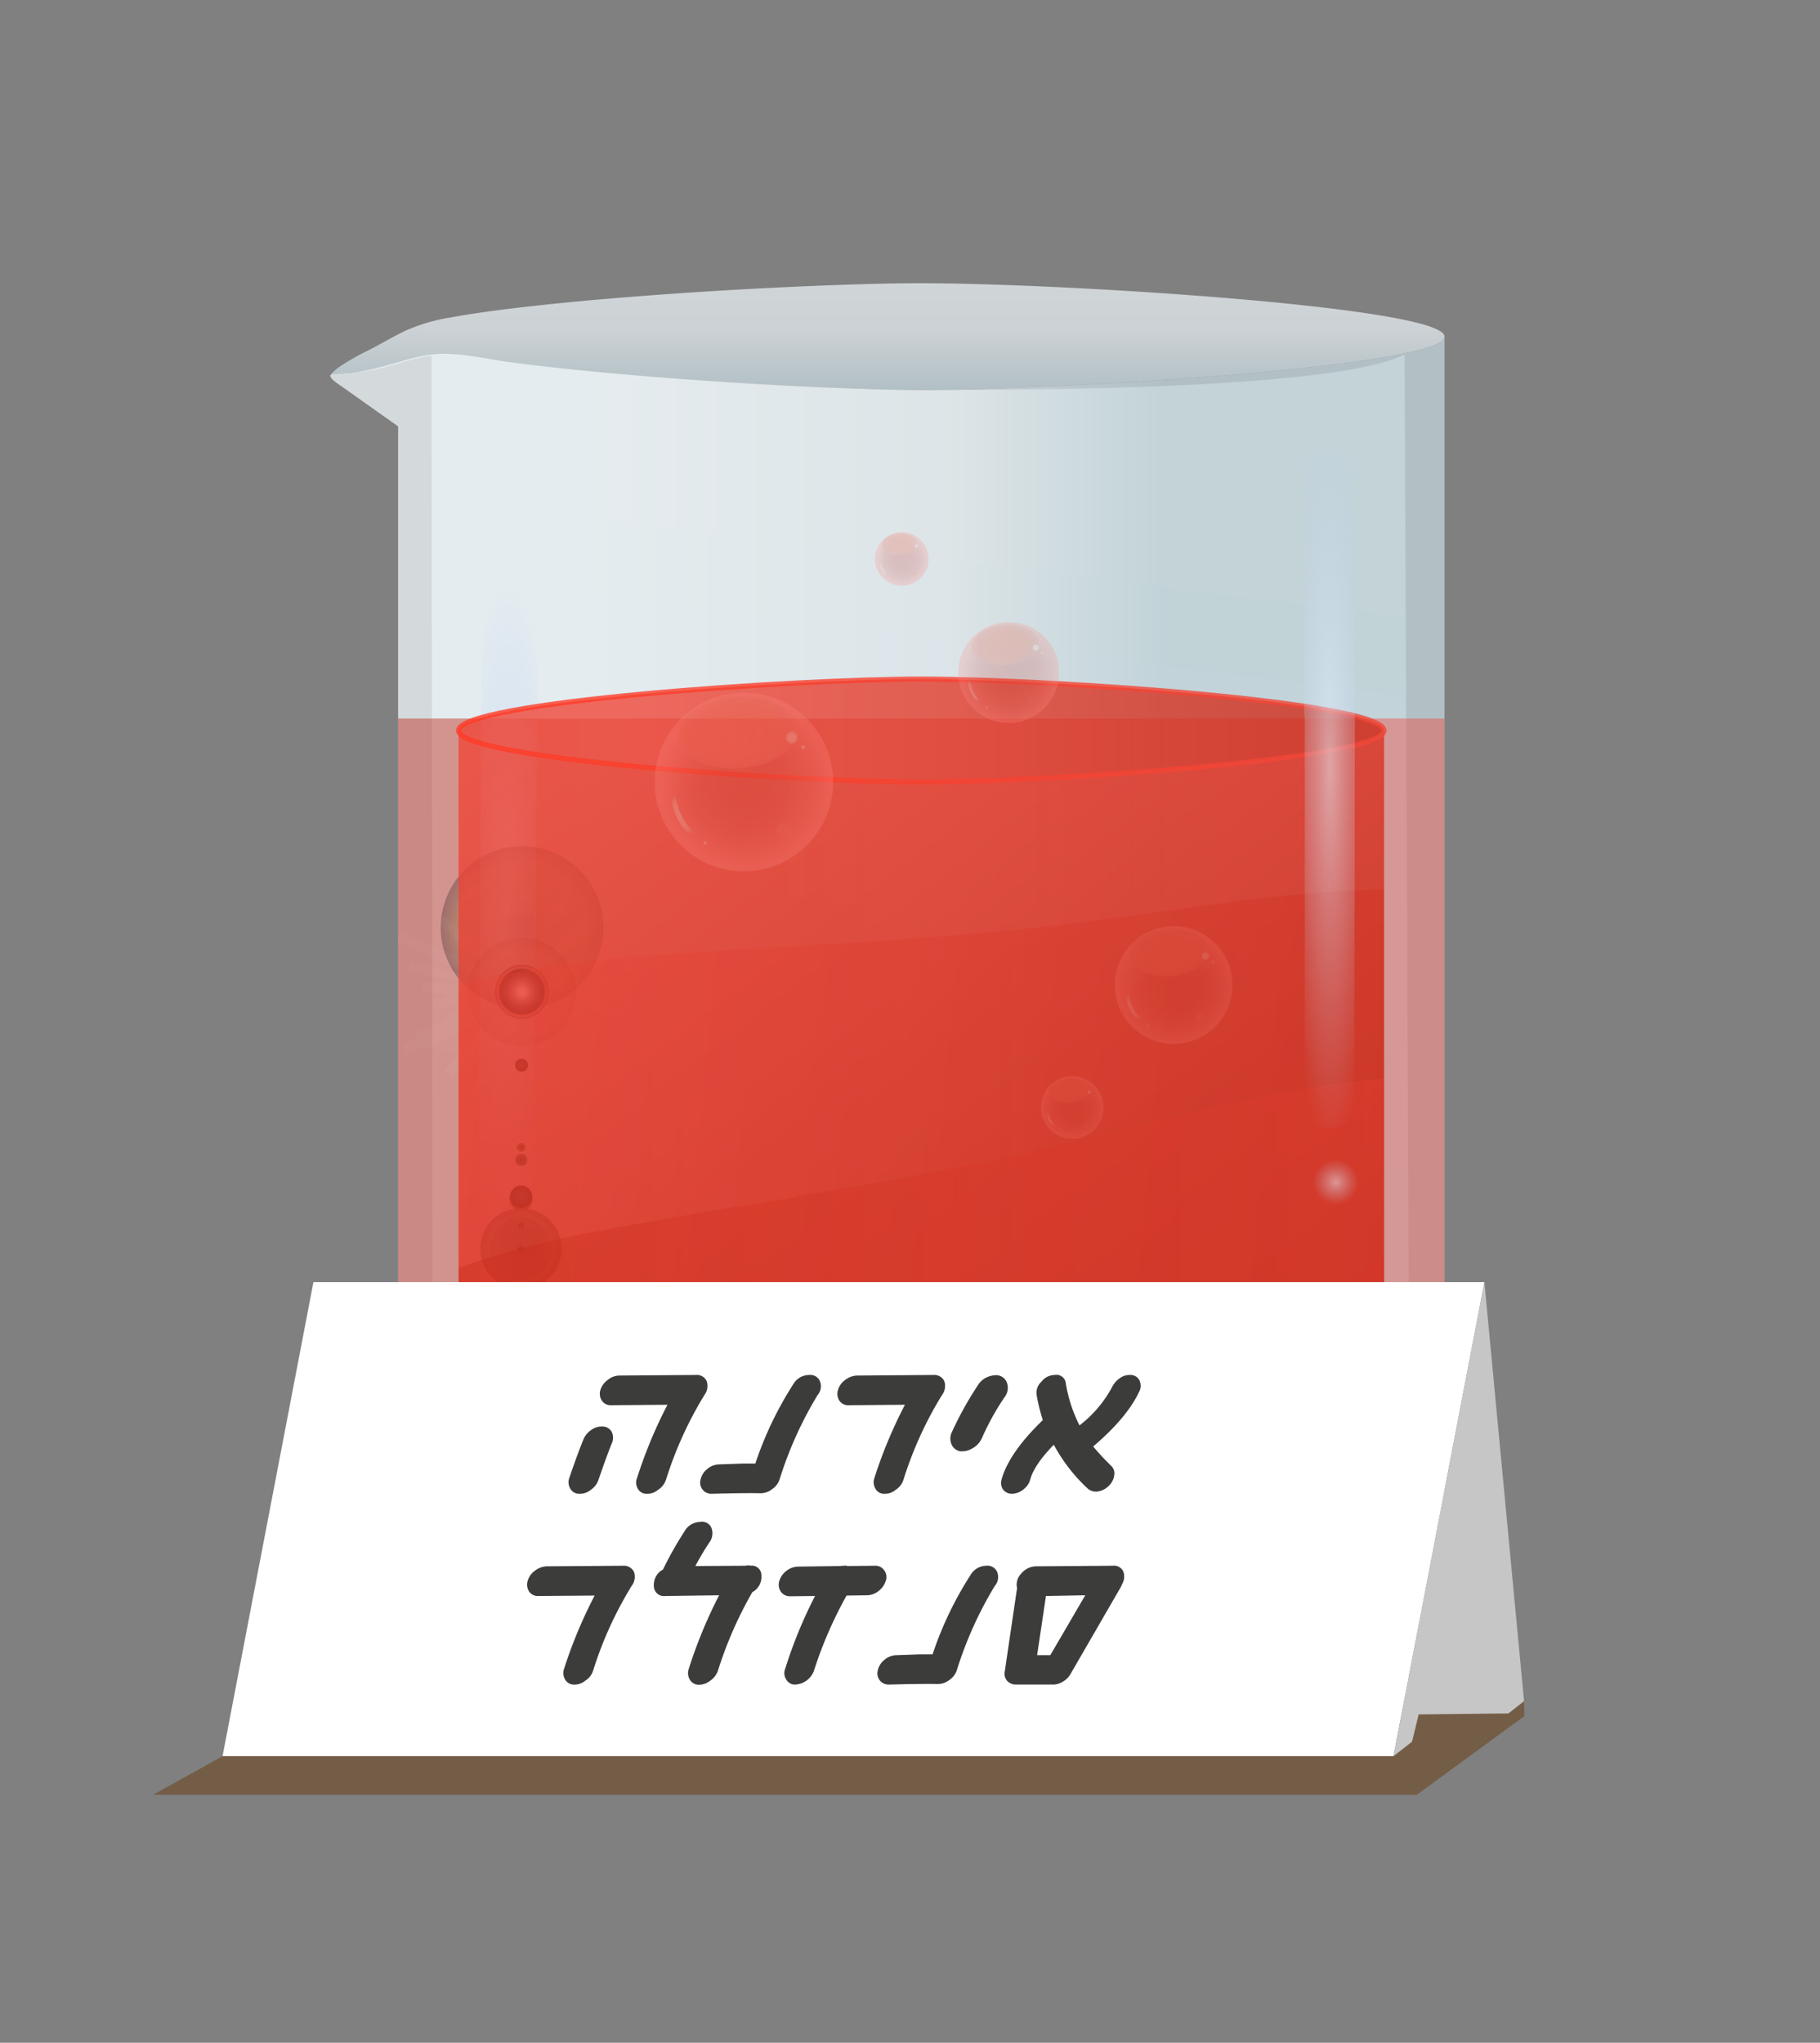 <svg xmlns="http://www.w3.org/2000/svg" xmlns:xlink="http://www.w3.org/1999/xlink" viewBox="0 0 303.954 341.115"><rect x="0" y="0" width="303.954" height="341.115" fill="#808080" stroke="none"/><defs><style>.a,.d{opacity:0.72;}.a{fill:url(#a);}.ad,.b,.j{opacity:0.8;}.b{fill:url(#b);}.c{isolation:isolate;}.d{fill:url(#c);}.e{fill:#683c11;fill-opacity:0.51;}.f,.h{mix-blend-mode:multiply;}.f{fill:url(#d);}.g{clip-path:url(#f);}.h{fill:url(#g);}.i{opacity:0.42;fill:url(#h);}.ba,.j{mix-blend-mode:hard-light;}.k{fill:url(#i);}.l{opacity:0.25;fill:url(#j);}.l,.m,.n,.o,.q,.r,.s,.t,.u,.v,.w,.x,.y,.z{mix-blend-mode:screen;}.m{fill:url(#k);}.n{fill:url(#l);}.o{opacity:0.2;fill:url(#m);}.ak,.ar,.ay,.bg,.bn,.p,.t{fill:none;}.q{opacity:0.15;fill:url(#n);}.bu,.r,.u{opacity:0.5;}.r{fill:url(#o);}.s{fill:url(#p);}.t{stroke:#fff;stroke-width:1.693px;opacity:0.03;}.ad,.t{stroke-miterlimit:10;}.u{fill:url(#q);}.v{fill:url(#r);}.w{fill:url(#s);}.x{fill:url(#t);}.y{fill:url(#u);}.z{fill:url(#v);}.aa{clip-path:url(#x);}.ab,.ac,.ae{opacity:0.3;}.ab{fill:url(#y);}.ac{fill:url(#z);}.ad,.ak{stroke-width:0.846px;}.ad{fill:url(#aa);stroke:url(#ab);}.af{fill:url(#ac);}.ag,.aj,.ak,.an,.aq,.ar,.au,.ax,.ay,.bc,.bf,.bg,.bj,.bm,.bn{mix-blend-mode:soft-light;}.ag{fill:url(#ad);}.ah{fill:url(#ae);}.ai{fill:url(#af);}.aj{fill:url(#ag);}.ak,.ar,.ay,.bg,.bn{stroke-linecap:round;stroke-linejoin:round;}.ak{stroke:url(#ah);}.al{fill:url(#ai);}.am{fill:url(#aj);}.an{fill:url(#ak);}.ao{fill:url(#al);}.ap{fill:url(#am);}.aq{fill:url(#an);}.ar{stroke-width:0.478px;stroke:url(#ao);}.as{fill:url(#ap);}.at{fill:url(#aq);}.au{fill:url(#ar);}.av{fill:url(#as);}.aw{fill:url(#at);}.ax{fill:url(#au);}.ay{stroke-width:0.254px;stroke:url(#av);}.az{fill:url(#aw);}.ba{opacity:0.2;}.bb{fill:url(#ax);}.bc{fill:url(#ay);}.bd{fill:url(#az);}.be{fill:url(#ba);}.bf{fill:url(#bb);}.bg{stroke-width:0.558px;stroke:url(#bc);}.bh{fill:url(#bd);}.bi{fill:url(#be);}.bj{fill:url(#bf);}.bk{fill:url(#bg);}.bl{fill:url(#bh);}.bm{fill:url(#bi);}.bn{stroke-width:0.297px;stroke:url(#bj);}.bo{fill:url(#bk);}.bp{fill:#fff;}.bq{fill:#c6c6c6;}.br{fill:#3c3c3b;}.bs{opacity:0.54;}.bt{fill:url(#bl);}.bu{fill:url(#bm);}</style><linearGradient id="a" x1="99.798" y1="165.563" x2="194.178" y2="165.563" gradientUnits="userSpaceOnUse"><stop offset="0" stop-color="#f5fbff"/><stop offset="0.626" stop-color="#e9f1f5"/><stop offset="1" stop-color="#c5d9e0"/></linearGradient><linearGradient id="b" x1="213.862" y1="270.682" x2="95.762" y2="114.157" gradientUnits="userSpaceOnUse"><stop offset="0" stop-color="#bb1b07"/><stop offset="1" stop-color="#f04739"/></linearGradient><linearGradient id="c" x1="148.24" y1="38.378" x2="148.24" y2="64.948" xlink:href="#a"/><linearGradient id="d" x1="166.092" y1="61.72" x2="143.795" y2="243.332" gradientUnits="userSpaceOnUse"><stop offset="0" stop-color="#bfc4c7"/><stop offset="1" stop-color="#b1c3c9"/></linearGradient><clipPath id="f"><path class="a" d="M241.247,260.329V56.214c0,4.925-63.581,8.918-87.379,8.918q-1.797,0-3.594-.029c-4.799-.073-9.596-.249-14.39-.469q-8.514-.39-17.019-.975-8.766-.597-17.516-1.397c-5.303-.491-10.602-1.045-15.883-1.734-3.878-.506-7.72-1.49-11.654-1.441-3.955.049-7.632,1.672-11.446,2.505q-.476.104-.954.2a19.755,19.755,0,0,1-3.847.589q-.68.074-1.362.119c-.223.015-.863-.061-1.016.14-.137.18.24.619.366.757a5.198,5.198,0,0,0,.76.607c.326.247.669.467,1.003.703l3.445,2.439,5.564,3.939.165.117V260.329a11.535,11.535,0,0,0,11.124,14.583H230.123A11.535,11.535,0,0,0,241.247,260.329Z"/></clipPath><linearGradient id="g" x1="115.212" y1="163.941" x2="166.389" y2="296.112" gradientUnits="userSpaceOnUse"><stop offset="0" stop-color="#f5f5f5"/><stop offset="1" stop-color="#c3d1d6"/></linearGradient><linearGradient id="h" x1="93.771" y1="207.658" x2="207.869" y2="207.658" xlink:href="#b"/><radialGradient id="i" cx="-1451.569" cy="-1323.93" r="54.279" gradientTransform="matrix(0.006, -1, 0.158, 0.001, 302.57, -1298.338)" gradientUnits="userSpaceOnUse"><stop offset="0" stop-color="#e6f3ff"/><stop offset="1" stop-color="#b9cbf0" stop-opacity="0"/></radialGradient><radialGradient id="j" cx="-1725.391" cy="-1667.205" r="13.582" gradientTransform="translate(1812.583 1822.099)" gradientUnits="userSpaceOnUse"><stop offset="0.1"/><stop offset="0.112" stop-color="#080602"/><stop offset="0.162" stop-color="#231b08"/><stop offset="0.218" stop-color="#392c0d"/><stop offset="0.285" stop-color="#4a3910"/><stop offset="0.366" stop-color="#554213"/><stop offset="0.481" stop-color="#5c4815"/><stop offset="0.8" stop-color="#5e4915"/><stop offset="1"/></radialGradient><radialGradient id="k" cx="-1740.356" cy="-1619.727" r="0.453" gradientTransform="translate(1827.372 1824.401)" gradientUnits="userSpaceOnUse"><stop offset="0" stop-color="#d4e194"/><stop offset="0.06" stop-color="#afba7a"/><stop offset="0.137" stop-color="#868f5e"/><stop offset="0.22" stop-color="#626845"/><stop offset="0.308" stop-color="#44482f"/><stop offset="0.402" stop-color="#2b2e1e"/><stop offset="0.506" stop-color="#181911"/><stop offset="0.622" stop-color="#0a0b07"/><stop offset="0.764" stop-color="#020302"/><stop offset="1"/></radialGradient><radialGradient id="l" cx="-1741.517" cy="-1616.04" r="0.453" gradientTransform="translate(1828.52 1824.58)" xlink:href="#k"/><radialGradient id="m" cx="-1740.872" cy="-1618.087" r="3.395" gradientTransform="translate(1827.883 1824.481)" gradientUnits="userSpaceOnUse"><stop offset="0.05"/><stop offset="0.092" stop-color="#040a03"/><stop offset="0.298" stop-color="#183411"/><stop offset="0.483" stop-color="#25531c"/><stop offset="0.64" stop-color="#2e6622"/><stop offset="0.75" stop-color="#316d24"/><stop offset="0.786" stop-color="#4f6e16"/><stop offset="0.834" stop-color="#716f06"/><stop offset="0.86" stop-color="#7e6f00"/><stop offset="0.888" stop-color="#7a6c00"/><stop offset="0.912" stop-color="#706200"/><stop offset="0.936" stop-color="#5d5200"/><stop offset="0.959" stop-color="#443c00"/><stop offset="0.981" stop-color="#231f00"/><stop offset="1"/></radialGradient><radialGradient id="n" cx="-1728.617" cy="-1656.972" r="9.054" gradientTransform="translate(1815.77 1822.595)" gradientUnits="userSpaceOnUse"><stop offset="0" stop-color="#200"/><stop offset="0.73" stop-color="#984023"/><stop offset="1" stop-color="#200"/></radialGradient><radialGradient id="o" cx="-1728.617" cy="-1656.972" r="4.527" gradientTransform="translate(1815.77 1822.595)" gradientUnits="userSpaceOnUse"><stop offset="0.15" stop-color="#fff"/><stop offset="0.209" stop-color="#e5d3d3"/><stop offset="0.29" stop-color="#c49c9e"/><stop offset="0.361" stop-color="#ad7477"/><stop offset="0.416" stop-color="#9e5c5f"/><stop offset="0.45" stop-color="#995356"/><stop offset="0.572" stop-color="#6b3335"/><stop offset="0.694" stop-color="#431718"/><stop offset="0.791" stop-color="#2b0606"/><stop offset="0.85" stop-color="#200"/><stop offset="0.857" stop-color="#260201"/><stop offset="0.865" stop-color="#330704"/><stop offset="0.872" stop-color="#471009"/><stop offset="0.88" stop-color="#641d0f"/><stop offset="0.888" stop-color="#8a2e18"/><stop offset="0.896" stop-color="#b74223"/><stop offset="0.9" stop-color="#d34e29"/><stop offset="0.903" stop-color="#c84927"/><stop offset="0.914" stop-color="#9c361c"/><stop offset="0.926" stop-color="#772514"/><stop offset="0.939" stop-color="#58180c"/><stop offset="0.952" stop-color="#400d07"/><stop offset="0.966" stop-color="#2f0603"/><stop offset="0.981" stop-color="#250101"/><stop offset="1" stop-color="#200"/></radialGradient><radialGradient id="p" cx="-1728.617" cy="-1656.972" r="3.773" gradientTransform="translate(1815.77 1822.595)" gradientUnits="userSpaceOnUse"><stop offset="0.15" stop-color="#fff"/><stop offset="0.282" stop-color="#c2c2c2"/><stop offset="0.425" stop-color="#888"/><stop offset="0.564" stop-color="#575757"/><stop offset="0.694" stop-color="#313131"/><stop offset="0.813" stop-color="#161616"/><stop offset="0.919" stop-color="#060606"/><stop offset="1"/></radialGradient><radialGradient id="q" cx="-1741.517" cy="-1616.04" r="6.791" gradientTransform="translate(1828.52 1824.58)" gradientUnits="userSpaceOnUse"><stop offset="0.64"/><stop offset="0.718" stop-color="#000200"/><stop offset="0.746" stop-color="#020902"/><stop offset="0.766" stop-color="#051405"/><stop offset="0.782" stop-color="#082509"/><stop offset="0.796" stop-color="#0d3b0e"/><stop offset="0.8" stop-color="#0f4310"/><stop offset="0.813" stop-color="#1e2c0a"/><stop offset="0.83" stop-color="#2d1605"/><stop offset="0.846" stop-color="#360901"/><stop offset="0.86" stop-color="#390400"/><stop offset="0.872" stop-color="#250300"/><stop offset="0.886" stop-color="#140100"/><stop offset="0.904" stop-color="#090100"/><stop offset="0.93" stop-color="#020000"/><stop offset="1"/></radialGradient><radialGradient id="r" cx="-1739.026" cy="-1623.944" r="1.93" gradientTransform="translate(2230.167 1233.877) rotate(-17.292)" gradientUnits="userSpaceOnUse"><stop offset="0.1"/><stop offset="0.246" stop-color="#1b1103"/><stop offset="0.426" stop-color="#362207"/><stop offset="0.61" stop-color="#492e09"/><stop offset="0.799" stop-color="#54350b"/><stop offset="1" stop-color="#58370b"/></radialGradient><radialGradient id="s" cx="-1732.302" cy="-1645.28" r="1.078" gradientTransform="translate(1819.412 1823.162)" gradientUnits="userSpaceOnUse"><stop offset="0.1" stop-color="#192f1b"/><stop offset="0.229" stop-color="#122214"/><stop offset="0.475" stop-color="#080f09"/><stop offset="0.729" stop-color="#020402"/><stop offset="1"/></radialGradient><radialGradient id="t" cx="-1736.404" cy="-1632.264" r="0.714" gradientTransform="translate(1823.467 1823.793)" xlink:href="#r"/><radialGradient id="u" cx="-1737.053" cy="-1630.204" r="1.004" gradientTransform="translate(1824.108 1823.893)" gradientUnits="userSpaceOnUse"><stop offset="0.1"/><stop offset="0.29" stop-color="#14160e"/><stop offset="0.517" stop-color="#25291a"/><stop offset="0.751" stop-color="#303422"/><stop offset="1" stop-color="#333824"/></radialGradient><radialGradient id="v" cx="-1738.899" cy="-1624.347" r="1.864" gradientTransform="translate(1825.933 1824.177)" xlink:href="#s"/><clipPath id="x"><path class="b" d="M231.151,255.073V121.995h0c0,4.747-55.695,8.596-77.272,8.596s-77.294-3.848-77.294-8.596h0V255.073c.076,5.903,2.772,11.833,8.94,11.833h136.685C228.379,266.906,231.224,260.858,231.151,255.073Z"/></clipPath><linearGradient id="y" x1="310.526" y1="217.337" x2="63.492" y2="194.357" xlink:href="#b"/><linearGradient id="z" x1="30.26" y1="242.441" x2="264.769" y2="242.441" xlink:href="#b"/><linearGradient id="aa" x1="291.121" y1="121.995" x2="107.975" y2="121.995" xlink:href="#b"/><linearGradient id="ab" x1="76.162" y1="121.995" x2="231.574" y2="121.995" gradientUnits="userSpaceOnUse"><stop offset="0" stop-color="#ff3b26"/><stop offset="1" stop-color="#f04739"/></linearGradient><radialGradient id="ac" cx="124.239" cy="130.59" r="14.166" gradientTransform="matrix(0.254, -0.967, 0.956, 0.251, -32.108, 218.025)" gradientUnits="userSpaceOnUse"><stop offset="0" stop-color="#c74035" stop-opacity="0.8"/><stop offset="0.299" stop-color="#ca4439" stop-opacity="0.8"/><stop offset="0.524" stop-color="#d24f44" stop-opacity="0.802"/><stop offset="0.725" stop-color="#e06158" stop-opacity="0.804"/><stop offset="0.91" stop-color="#f37c74" stop-opacity="0.808"/><stop offset="1" stop-color="#ff8c85" stop-opacity="0.81"/></radialGradient><radialGradient id="ad" cx="982.713" cy="246.477" r="9.178" gradientTransform="translate(-1099.453 -67.681) scale(1.244 0.771)" gradientUnits="userSpaceOnUse"><stop offset="0" stop-color="#eb6a52"/><stop offset="0.379" stop-color="#eb6a52" stop-opacity="0.992"/><stop offset="0.515" stop-color="#ea6b53" stop-opacity="0.963"/><stop offset="0.613" stop-color="#ea6c55" stop-opacity="0.913"/><stop offset="0.691" stop-color="#e96e57" stop-opacity="0.841"/><stop offset="0.759" stop-color="#e7705a" stop-opacity="0.747"/><stop offset="0.818" stop-color="#e5725e" stop-opacity="0.631"/><stop offset="0.872" stop-color="#e37662" stop-opacity="0.493"/><stop offset="0.922" stop-color="#e17967" stop-opacity="0.333"/><stop offset="0.966" stop-color="#de7d6d" stop-opacity="0.158"/><stop offset="1" stop-color="#dc8172" stop-opacity="0"/></radialGradient><radialGradient id="ae" cx="132.171" cy="123.104" r="1.16" gradientTransform="matrix(0.254, -0.967, 0.956, 0.251, -19.032, 220.088)" gradientUnits="userSpaceOnUse"><stop offset="0" stop-color="#ebc8c1"/><stop offset="0.379" stop-color="#ebc7c0" stop-opacity="0.992"/><stop offset="0.515" stop-color="#eac5be" stop-opacity="0.963"/><stop offset="0.613" stop-color="#eac2ba" stop-opacity="0.913"/><stop offset="0.691" stop-color="#e9bdb4" stop-opacity="0.841"/><stop offset="0.759" stop-color="#e7b6ad" stop-opacity="0.747"/><stop offset="0.818" stop-color="#e5aea4" stop-opacity="0.631"/><stop offset="0.872" stop-color="#e3a499" stop-opacity="0.493"/><stop offset="0.922" stop-color="#e1998c" stop-opacity="0.333"/><stop offset="0.966" stop-color="#de8c7e" stop-opacity="0.158"/><stop offset="1" stop-color="#dc8172" stop-opacity="0"/></radialGradient><radialGradient id="af" cx="134.079" cy="124.708" r="0.421" gradientTransform="matrix(0.254, -0.967, 0.956, 0.251, -19.141, 223.135)" gradientUnits="userSpaceOnUse"><stop offset="0" stop-color="#ebc8c1"/><stop offset="0.225" stop-color="#ebc7c0" stop-opacity="0.989"/><stop offset="0.364" stop-color="#eac5bd" stop-opacity="0.953"/><stop offset="0.481" stop-color="#e9c0b8" stop-opacity="0.891"/><stop offset="0.584" stop-color="#e8bab1" stop-opacity="0.803"/><stop offset="0.679" stop-color="#e6b2a8" stop-opacity="0.69"/><stop offset="0.768" stop-color="#e4a89d" stop-opacity="0.55"/><stop offset="0.852" stop-color="#e29c90" stop-opacity="0.384"/><stop offset="0.93" stop-color="#df8f82" stop-opacity="0.197"/><stop offset="1" stop-color="#dc8172" stop-opacity="0"/></radialGradient><radialGradient id="ag" cx="117.694" cy="140.685" r="0.421" gradientTransform="matrix(0.254, -0.967, 0.956, 0.251, -46.642, 219.258)" xlink:href="#af"/><radialGradient id="ah" cx="114.545" cy="135.803" r="3.704" gradientTransform="matrix(1, 0, 0, 1, 0, 0)" xlink:href="#ae"/><radialGradient id="ai" cx="130.95" cy="138.7" r="1.689" gradientTransform="translate(0 20.149) scale(1 0.855)" gradientUnits="userSpaceOnUse"><stop offset="0" stop-color="#eb6a52"/><stop offset="0.092" stop-color="#eb6b53" stop-opacity="0.968"/><stop offset="0.23" stop-color="#e96d56" stop-opacity="0.88"/><stop offset="0.397" stop-color="#e7705a" stop-opacity="0.736"/><stop offset="0.587" stop-color="#e47561" stop-opacity="0.536"/><stop offset="0.794" stop-color="#e07a69" stop-opacity="0.284"/><stop offset="1" stop-color="#dc8172" stop-opacity="0"/></radialGradient><radialGradient id="aj" cx="168.457" cy="112.314" r="8.006" gradientTransform="matrix(0.254, -0.967, 0.956, 0.251, 18.362, 247.102)" xlink:href="#ac"/><radialGradient id="ak" cx="1019.412" cy="233.979" r="5.187" gradientTransform="translate(-1100.439 -72.746) scale(1.244 0.771)" xlink:href="#ad"/><radialGradient id="al" cx="172.94" cy="108.083" r="0.656" gradientTransform="matrix(0.254, -0.967, 0.956, 0.251, 25.752, 248.268)" xlink:href="#ae"/><radialGradient id="am" cx="174.018" cy="108.989" r="0.238" gradientTransform="matrix(0.254, -0.967, 0.956, 0.251, 25.69, 249.99)" xlink:href="#af"/><radialGradient id="an" cx="164.758" cy="118.019" r="0.238" gradientTransform="matrix(0.254, -0.967, 0.956, 0.251, 10.149, 247.799)" xlink:href="#af"/><radialGradient id="ao" cx="162.979" cy="115.259" r="2.093" gradientTransform="matrix(1, 0, 0, 1, 0, 0)" xlink:href="#ae"/><radialGradient id="ap" cx="172.25" cy="116.896" r="0.954" gradientTransform="translate(0 16.982) scale(1 0.855)" xlink:href="#ai"/><radialGradient id="aq" cx="150.602" cy="93.34" r="4.259" gradientTransform="matrix(0.254, -0.967, 0.956, 0.251, 23.173, 215.614)" xlink:href="#ac"/><radialGradient id="ar" cx="1006.348" cy="213.933" r="2.759" gradientTransform="translate(-1101.763 -74.09) scale(1.244 0.771)" xlink:href="#ad"/><radialGradient id="as" cx="152.987" cy="91.089" r="0.349" gradientTransform="matrix(0.254, -0.967, 0.956, 0.251, 27.105, 216.234)" xlink:href="#ae"/><radialGradient id="at" cx="153.56" cy="91.571" r="0.126" gradientTransform="matrix(0.254, -0.967, 0.956, 0.251, 27.072, 217.15)" xlink:href="#af"/><radialGradient id="au" cx="148.634" cy="96.375" r="0.126" gradientTransform="matrix(0.254, -0.967, 0.956, 0.251, 18.804, 215.985)" xlink:href="#af"/><radialGradient id="av" cx="147.687" cy="94.907" r="1.114" gradientTransform="matrix(1, 0, 0, 1, 0, 0)" xlink:href="#ae"/><radialGradient id="aw" cx="152.619" cy="95.778" r="0.508" gradientTransform="translate(0 13.914) scale(1 0.855)" xlink:href="#ai"/><radialGradient id="ax" cx="196.008" cy="164.492" r="9.349" gradientTransform="matrix(0.254, -0.967, 0.956, 0.251, -10.952, 312.849)" xlink:href="#ac"/><radialGradient id="ay" cx="1038.283" cy="293.096" r="6.057" gradientTransform="translate(-1096.465 -66.931) scale(1.244 0.771)" xlink:href="#ad"/><radialGradient id="az" cx="201.243" cy="159.552" r="0.766" gradientTransform="matrix(0.254, -0.967, 0.956, 0.251, -2.323, 314.21)" xlink:href="#ae"/><radialGradient id="ba" cx="202.502" cy="160.61" r="0.278" gradientTransform="matrix(0.254, -0.967, 0.956, 0.251, -2.395, 316.221)" xlink:href="#af"/><radialGradient id="bb" cx="191.689" cy="171.154" r="0.278" gradientTransform="matrix(0.254, -0.967, 0.956, 0.251, -20.544, 313.662)" xlink:href="#af"/><radialGradient id="bc" cx="189.611" cy="167.932" r="2.445" gradientTransform="matrix(1, 0, 0, 1, 0, 0)" xlink:href="#ae"/><radialGradient id="bd" cx="200.437" cy="169.844" r="1.115" gradientTransform="translate(0 24.673) scale(1 0.855)" xlink:href="#ai"/><radialGradient id="be" cx="179.064" cy="184.931" r="4.973" gradientTransform="matrix(0.254, -0.967, 0.956, 0.251, -43.135, 311.774)" xlink:href="#ac"/><radialGradient id="bf" cx="1023.563" cy="317.098" r="3.222" gradientTransform="translate(-1094.772 -62.46) scale(1.244 0.771)" xlink:href="#ad"/><radialGradient id="bg" cx="181.849" cy="182.303" r="0.407" gradientTransform="matrix(0.254, -0.967, 0.956, 0.251, -38.544, 312.498)" xlink:href="#ae"/><radialGradient id="bh" cx="182.519" cy="182.866" r="0.148" gradientTransform="matrix(0.254, -0.967, 0.956, 0.251, -38.583, 313.568)" xlink:href="#af"/><radialGradient id="bi" cx="176.766" cy="188.475" r="0.148" gradientTransform="matrix(0.254, -0.967, 0.956, 0.251, -48.238, 312.207)" xlink:href="#af"/><radialGradient id="bj" cx="175.661" cy="186.761" r="1.3" gradientTransform="matrix(1, 0, 0, 1, 0, 0)" xlink:href="#ae"/><radialGradient id="bk" cx="181.42" cy="187.778" r="0.593" gradientTransform="translate(0 27.279) scale(1 0.855)" xlink:href="#ai"/><radialGradient id="bl" cx="222.107" cy="128.137" r="64.699" gradientTransform="translate(235.808 -94.044) rotate(89.703) scale(1 0.116)" xlink:href="#i"/><radialGradient id="bm" cx="223.075" cy="197.417" r="3.826" gradientTransform="matrix(1, 0, 0, 1, 0, 0)" xlink:href="#i"/></defs><g class="c"><path class="d" d="M241.245,56.214c0,4.925-63.581,8.918-87.379,8.918-4.585,0-9.171-.123-13.753-.283q-9.637-.337-19.264-.921-10.144-.604-20.272-1.465-3.793-.329-7.581-.706-3.865-.39-7.722-.861c-1.244-.154-2.483-.352-3.708-.62q-1.853-.405-3.735-.657a21.889,21.889,0,0,0-7.125-.013c-2.334.451-4.572,1.277-6.881,1.83a41.214,41.214,0,0,1-8.592,1.124,7.226,7.226,0,0,1,1.601-1.398,37.216,37.216,0,0,1,4.443-2.536c2.141-1.076,4.262-2.37,6.46-3.406a29.55,29.55,0,0,1,7.435-2.191c4.443-.817,8.934-1.379,13.421-1.883,5.611-.63,11.235-1.137,16.864-1.582q9.004-.712,18.022-1.214,8.444-.477,16.898-.778c4.494-.155,8.992-.274,13.489-.274C177.664,47.296,241.245,51.289,241.245,56.214Z"/><polygon class="e" points="37.167 293.266 25.57 299.703 236.626 299.703 254.575 286.572 254.529 284.079 37.167 293.266"/><path class="f" d="M235.442,258.599l-.867-199.384c-12.062,5.918-64.222,5.918-80.707,5.918q-.374,0-.747-.002c-1.074-.006-2.148-.025-3.221-.049q-1.897-.043-3.793-.108-2.142-.072-4.282-.162-2.345-.098-4.69-.211-2.508-.121-5.015-.255-2.629-.141-5.257-.294-2.709-.158-5.417-.328-2.748-.172-5.495-.356-2.746-.184-5.491-.379-2.703-.193-5.404-.397-2.618-.199-5.236-.41-2.493-.202-4.984-.418-2.326-.202-4.651-.42-2.118-.2-4.235-.418-.968-.1-1.936-.206a25.615,25.615,0,0,1-2.827-.589q-.261-.059-.522-.115a26.371,26.371,0,0,0-7.354-.706l-1.238.084.221,199.207a9.81,9.81,0,0,0,9.437,12.49H226.005A9.81,9.81,0,0,0,235.442,258.599Z"/><path class="a" d="M241.247,260.329V56.214c0,4.925-63.581,8.918-87.379,8.918q-1.797,0-3.594-.029c-4.799-.073-9.596-.249-14.39-.469q-8.514-.39-17.019-.975-8.766-.597-17.516-1.397c-5.303-.491-10.602-1.045-15.883-1.734-3.878-.506-7.72-1.49-11.654-1.441-3.955.049-7.632,1.672-11.446,2.505q-.476.104-.954.2a19.755,19.755,0,0,1-3.847.589q-.68.074-1.362.119c-.223.015-.863-.061-1.016.14-.137.18.24.619.366.757a5.198,5.198,0,0,0,.76.607c.326.247.669.467,1.003.703l3.445,2.439,5.564,3.939.165.117V260.329a11.535,11.535,0,0,0,11.124,14.583H230.123A11.535,11.535,0,0,0,241.247,260.329Z"/><g class="g"><path class="h" d="M236.486,263.902c0-8.623-36.854-11.594-82.316-11.594s-82.316,3.298-82.316,11.921,8.025,6.881,82.316,7.569C224.682,272.452,236.486,272.525,236.486,263.902Z"/><rect class="i" x="39.806" y="119.983" width="225.469" height="175.35"/></g><g class="j"><path class="k" d="M85.619,210.251a4.659,4.659,0,0,1-5.811-4.541l.704-107.728a4.655,4.655,0,0,1,9.309.061l-.704,107.728A4.655,4.655,0,0,1,85.619,210.251Z"/></g><circle class="l" cx="87.191" cy="154.894" r="13.582" transform="translate(-42.101 32.918) rotate(-17.292)"/><circle class="m" cx="87.017" cy="204.674" r="0.453" transform="translate(-56.906 35.116) rotate(-17.292)"/><circle class="n" cx="87.003" cy="208.54" r="0.453" transform="translate(-58.055 35.287) rotate(-17.292)"/><circle class="o" cx="87.01" cy="206.394" r="3.395" transform="translate(-57.417 35.192) rotate(-17.292)"/><line class="p" x1="87.154" y1="165.623" x2="87.003" y2="208.54"/><circle class="q" cx="87.154" cy="165.623" r="9.054" transform="translate(-45.291 33.392) rotate(-17.292)"/><circle class="r" cx="87.154" cy="165.623" r="4.527" transform="translate(-45.291 33.392) rotate(-17.292)"/><circle class="s" cx="87.154" cy="165.623" r="3.773" transform="translate(-45.291 33.392) rotate(-17.292)"/><polyline class="t" points="87.154 165.623 89.188 180.354 87.154 165.623 85.119 150.891 87.154 165.623 72.422 167.657 87.154 165.623 101.885 163.588 87.154 165.623 94.748 183.285 87.154 165.623 79.56 147.961 87.154 165.623 69.492 173.217 87.154 165.623 104.816 158.029 87.154 165.623 100.811 177.802 87.154 165.623 73.496 153.444 87.154 165.623 74.974 179.28 87.154 165.623 99.333 151.965 87.154 165.623 88.068 178.37 87.154 165.623 86.239 152.876 87.154 165.623 74.407 166.537 87.154 165.623 99.9 164.709 87.154 165.623 87.494 167.096 87.154 165.623 86.813 164.15 87.154 165.623 85.68 165.964 87.154 165.623 88.627 165.282 87.154 165.623 82.888 184.442 87.154 165.623 91.419 146.804 87.154 165.623 68.334 161.358 87.154 165.623 105.973 169.888 87.154 165.623 84.77 171.891 87.154 165.623 89.537 159.355 87.154 165.623 80.886 163.24 87.154 165.623 93.422 168.006 87.154 165.623 90.544 169.324 87.154 165.623 83.764 161.922 87.154 165.623 83.453 169.013 87.154 165.623 90.855 162.233 87.154 165.623 107.799 174.794 87.154 165.623 66.508 156.452 87.154 165.623 77.982 186.269 87.154 165.623 96.325 144.977 87.154 165.623 96.22 182.103 87.154 165.623 78.087 149.143 87.154 165.623 70.673 174.689 87.154 165.623 103.634 156.556 87.154 165.623 96.825 185.216 87.154 165.623 77.482 146.03 87.154 165.623 67.561 175.294 87.154 165.623 106.747 155.952 87.154 165.623 90.018 168.852 87.154 165.623 84.289 162.393 87.154 165.623 83.924 168.488 87.154 165.623 90.383 162.758 87.154 165.623 101.369 172.135 87.154 165.623 72.938 159.111 87.154 165.623 80.642 179.838 87.154 165.623 93.665 151.407 87.154 165.623 86.326 182.324 87.154 165.623 87.982 148.922 87.154 165.623 70.453 164.795 87.154 165.623 103.854 166.451 87.154 165.623 92.032 178.402 87.154 165.623 82.276 152.844 87.154 165.623 74.375 170.501 87.154 165.623 99.933 160.745"/><circle class="u" cx="87.003" cy="208.54" r="6.791" transform="translate(-58.055 35.287) rotate(-17.292)"/><circle class="v" cx="87.032" cy="200.252" r="1.93"/><circle class="w" cx="87.111" cy="177.882" r="1.078" transform="translate(-48.937 33.933) rotate(-17.292)"/><circle class="x" cx="87.063" cy="191.529" r="0.714" transform="matrix(0.955, -0.297, 0.297, 0.955, -52.996, 34.536)"/><circle class="y" cx="87.055" cy="193.689" r="1.004" transform="translate(-53.638 34.631) rotate(-17.292)"/><circle class="z" cx="87.033" cy="199.83" r="1.864" transform="translate(-55.465 34.902) rotate(-17.292)"/><path class="b" d="M231.151,255.073V121.995h0c0,4.747-55.695,8.596-77.272,8.596s-77.294-3.848-77.294-8.596h0V255.073c.076,5.903,2.772,11.833,8.94,11.833h136.685C228.379,266.906,231.224,260.858,231.151,255.073Z"/><g class="aa"><path class="ab" d="M158.496,156.266c-18.678,1.505-37.416,2.269-56.093,3.8-19.994,1.639-41.801,7.149-57.539,20.198q-.224.186-.447.375c-8.761,7.429-15.976,17.99-15.411,29.463.443,8.993,5.683,17.237,12.528,23.086s15.202,9.611,23.577,12.918c48.693,19.227,104.269,25.278,153.428,7.276,9.885-3.62,19.527-8.233,27.684-14.888s14.782-15.496,17.514-25.663c2.815-10.479,1.315-21.887-3.258-31.727-4.331-9.321-11.148-16.48-13.975-26.612-.524-1.879-1.108-3.958-2.754-5.006a7.515,7.515,0,0,0-3.742-.85c-21.641-1.004-42.526,3.507-63.883,5.939C170.258,155.244,164.38,155.792,158.496,156.266Z"/><path class="ac" d="M153.626,196.165c-18.413,3.476-36.965,6.222-55.374,9.723-19.708,3.749-40.808,11.539-55.075,26.182q-.203.209-.404.42c-7.925,8.316-13.98,19.582-12.202,30.93,1.394,8.895,7.478,16.538,14.904,21.629s16.135,7.946,24.813,10.347c50.457,13.958,106.361,14.086,153.335-9.025,9.446-4.647,18.545-10.256,25.95-17.738s13.057-16.976,14.695-27.374c1.689-10.718-1.012-21.903-6.602-31.203-5.295-8.81-12.832-15.206-16.716-24.981-.72-1.813-1.521-3.818-3.269-4.686a7.515,7.515,0,0,0-3.811-.449c-21.626,1.296-41.915,7.994-62.894,12.676C165.214,193.903,159.427,195.07,153.626,196.165Z"/></g><path class="ad" d="M231.151,121.995c0,4.747-55.695,8.596-77.272,8.596s-77.294-3.848-77.294-8.596,55.717-8.596,77.294-8.596S231.151,117.247,231.151,121.995Z"/><g class="ae"><circle class="af" cx="124.239" cy="130.59" r="14.91"/><ellipse class="ag" cx="123.19" cy="122.372" rx="9.964" ry="6.007" transform="matrix(0.997, -0.076, 0.076, 0.997, -8.919, 9.687)"/><circle class="ah" cx="132.171" cy="123.104" r="1.221"/><circle class="ai" cx="134.079" cy="124.708" r="0.443"/><circle class="aj" cx="117.694" cy="140.685" r="0.443"/><path class="ak" d="M112.376,131.679c-.146,2.878,1.586,7.03,4.347,8.248"/><circle class="al" cx="130.95" cy="138.7" r="1.355"/></g><g class="ae"><circle class="am" cx="168.457" cy="112.314" r="8.426"/><ellipse class="an" cx="167.864" cy="107.669" rx="5.631" ry="3.395" transform="translate(-7.676 13.03) rotate(-4.346)"/><circle class="ao" cx="172.94" cy="108.083" r="0.69"/><circle class="ap" cx="174.018" cy="108.989" r="0.25"/><circle class="aq" cx="164.758" cy="118.019" r="0.25"/><path class="ar" d="M161.753,112.929c-.083,1.627.896,3.973,2.457,4.661"/><circle class="as" cx="172.25" cy="116.896" r="0.766"/></g><g class="ae"><circle class="at" cx="150.602" cy="93.34" r="4.483"/><ellipse class="au" cx="150.286" cy="90.869" rx="2.996" ry="1.806" transform="translate(-6.454 11.649) rotate(-4.346)"/><circle class="av" cx="152.987" cy="91.089" r="0.367"/><circle class="aw" cx="153.56" cy="91.571" r="0.133"/><circle class="ax" cx="148.634" cy="96.375" r="0.133"/><path class="ay" d="M147.035,93.667a2.792,2.792,0,0,0,1.307,2.48"/><circle class="az" cx="152.619" cy="95.778" r="0.407"/></g><g class="ba"><circle class="bb" cx="196.008" cy="164.492" r="9.84"/><ellipse class="bc" cx="195.316" cy="159.068" rx="6.576" ry="3.965" transform="translate(-11.492 15.258) rotate(-4.346)"/><circle class="bd" cx="201.243" cy="159.552" r="0.806"/><circle class="be" cx="202.502" cy="160.61" r="0.292"/><circle class="bf" cx="191.689" cy="171.154" r="0.292"/><path class="bg" d="M188.179,165.21c-.097,1.899,1.046,4.639,2.869,5.443"/><circle class="bh" cx="200.437" cy="169.844" r="0.894"/></g><g class="ba"><circle class="bi" cx="179.064" cy="184.931" r="5.235"/><ellipse class="bj" cx="178.696" cy="182.046" rx="3.498" ry="2.109" transform="translate(-13.281 14.064) rotate(-4.346)"/><circle class="bk" cx="181.849" cy="182.303" r="0.429"/><circle class="bl" cx="182.519" cy="182.866" r="0.155"/><circle class="bm" cx="176.766" cy="188.475" r="0.155"/><path class="bn" d="M174.899,185.313a3.26,3.26,0,0,0,1.526,2.896"/><circle class="bo" cx="181.42" cy="187.778" r="0.476"/></g><polygon class="bp" points="247.906 214.109 52.344 214.109 37.167 293.266 232.729 293.266 247.906 214.109"/><polygon class="bq" points="247.906 214.109 254.529 284.079 251.92 286.124 236.93 286.285 235.821 290.841 232.729 293.266 247.906 214.109"/><path class="br" d="M97.438,240.373a3.547,3.547,0,0,1,1.259-1.556,2.89,2.89,0,0,1,1.837-.599,1.732,1.732,0,0,1,1.628.886,2.265,2.265,0,0,1-.005,1.963q-.869,2.153-2.218,6.078a3.251,3.251,0,0,1-1.284,1.652,2.865,2.865,0,0,1-1.946.646,1.678,1.678,0,0,1-1.483-.887,2.105,2.105,0,0,1-.143-1.771Q96.468,242.719,97.438,240.373Zm4.02-9.909a3.157,3.157,0,0,1,1.954-.766l12.782-.096a1.805,1.805,0,0,1,1.828,1.029,2.52,2.52,0,0,1-.395,2.346,63.47,63.47,0,0,0-6.416,14.168,3.193,3.193,0,0,1-1.331,1.652,2.773,2.773,0,0,1-1.946.646,1.641,1.641,0,0,1-1.437-.887,2.002,2.002,0,0,1-.095-1.771,76.872,76.872,0,0,1,5.071-12.206l-9.354.072a1.774,1.774,0,0,1-1.56-.695,2.092,2.092,0,0,1-.31-1.771A3.277,3.277,0,0,1,101.458,230.464Z"/><path class="br" d="M118.094,245.327a3.164,3.164,0,0,1,1.936-.789q2.922-.097,4.061-.145H126.149a58.619,58.619,0,0,1,6.33-13.235,3.08,3.08,0,0,1,2.623-1.556,1.757,1.757,0,0,1,1.828,1.029,2.285,2.285,0,0,1-.395,2.346,63.724,63.724,0,0,0-6.355,14.121,3.198,3.198,0,0,1-1.271,1.604,3.01,3.01,0,0,1-1.898.646h-.287q-2.309-.05-7.875.096a1.858,1.858,0,0,1-1.855-2.346A3.045,3.045,0,0,1,118.094,245.327Z"/><path class="br" d="M141.116,230.464a3.477,3.477,0,0,1,1.979-.766l12.782-.096a1.862,1.862,0,0,1,1.827,1.029,2.518,2.518,0,0,1-.395,2.346,62.592,62.592,0,0,0-6.439,14.168,3.068,3.068,0,0,1-1.308,1.652,2.773,2.773,0,0,1-1.946.646,1.642,1.642,0,0,1-1.437-.887,2.109,2.109,0,0,1-.143-1.771,78.141,78.141,0,0,1,5.095-12.206l-9.329.072a1.798,1.798,0,0,1-1.584-.695,2.143,2.143,0,0,1-.287-1.771A3.146,3.146,0,0,1,141.116,230.464Z"/><path class="br" d="M163.265,231.397a3.429,3.429,0,0,1,1.276-1.269,3.901,3.901,0,0,1,1.59-.479,1.935,1.935,0,0,1,2.005,1.173,2.554,2.554,0,0,1-.398,2.537,43.295,43.295,0,0,0-3.746,6.773,3.632,3.632,0,0,1-1.591,1.723,3.268,3.268,0,0,1-2.093.479,1.916,1.916,0,0,1-1.405-1.172,2.424,2.424,0,0,1,.064-2.011A57.281,57.281,0,0,1,163.265,231.397Z"/><path class="br" d="M174.159,237.141a30.49,30.49,0,0,1-1.028-4.164,2.469,2.469,0,0,1,.8-2.25,2.836,2.836,0,0,1,2.219-1.125,1.572,1.572,0,0,1,1.855,1.46,24.228,24.228,0,0,0,2.281,6.965,20.03,20.03,0,0,0,5.487-6.485,3.846,3.846,0,0,1,1.268-1.413,2.657,2.657,0,0,1,1.603-.526,1.689,1.689,0,0,1,1.633.861,2.114,2.114,0,0,1-.064,2.011q-2.049,4.308-7.646,9.071a43.141,43.141,0,0,0,3.003,3.23,1.723,1.723,0,0,1,.52,1.532,2.934,2.934,0,0,1-.922,1.819,3.251,3.251,0,0,1-1.833.934,2.112,2.112,0,0,1-1.647-.455,28.324,28.324,0,0,1-5.696-7.348q-3.275,3.352-3.949,5.84a3.05,3.05,0,0,1-1.164,1.65,3.098,3.098,0,0,1-1.863.695,1.858,1.858,0,0,1-1.522-.742,1.94,1.94,0,0,1-.223-1.652Q168.525,242.576,174.159,237.141Z"/><path class="br" d="M89.293,262.325a3.467,3.467,0,0,1,1.979-.766l12.782-.096a1.863,1.863,0,0,1,1.828,1.029,2.518,2.518,0,0,1-.396,2.345,62.627,62.627,0,0,0-6.438,14.169,3.07,3.07,0,0,1-1.309,1.652,2.766,2.766,0,0,1-1.946.646,1.641,1.641,0,0,1-1.437-.886,2.113,2.113,0,0,1-.143-1.771,78.102,78.102,0,0,1,5.095-12.206l-9.329.071a1.795,1.795,0,0,1-1.584-.694,2.145,2.145,0,0,1-.286-1.771A3.139,3.139,0,0,1,89.293,262.325Z"/><path class="br" d="M110.73,262.086a58.339,58.339,0,0,1,3.588-6.366,3.045,3.045,0,0,1,2.629-1.58,1.677,1.677,0,0,1,1.885,1.041,2.547,2.547,0,0,1-.375,2.405q-1.21,1.819-2.33,3.925l8.342-.047a1.437,1.437,0,0,1,.373-.049.763.763,0,0,1,.465.049,1.595,1.595,0,0,1,1.852,1.651,2.866,2.866,0,0,1-1.511,2.752,66.132,66.132,0,0,0-5.754,13.14,3.451,3.451,0,0,1-1.33,1.688,2.975,2.975,0,0,1-1.954.635,1.686,1.686,0,0,1-1.424-.886,2.156,2.156,0,0,1-.149-1.795,79.249,79.249,0,0,1,5.06-12.255l-8.936.12a1.693,1.693,0,0,1-1.964-1.676A2.915,2.915,0,0,1,110.73,262.086Z"/><path class="br" d="M131.321,262.325a3.324,3.324,0,0,1,1.966-.718l7.037-.097a3.97,3.97,0,0,1,.611-.047,1.272,1.272,0,0,1,.609.047l4.537-.047a1.752,1.752,0,0,1,1.554.717,1.853,1.853,0,0,1,.323,1.725,3.503,3.503,0,0,1-1.221,1.771,3.229,3.229,0,0,1-1.941.717l-3.412.049a68.629,68.629,0,0,0-5.454,12.564,3.503,3.503,0,0,1-3.207,2.298,1.638,1.638,0,0,1-1.436-.886,1.901,1.901,0,0,1-.144-1.771,75.101,75.101,0,0,1,4.979-12.135l-4.177.048a1.854,1.854,0,0,1-1.522-.742,2.083,2.083,0,0,1-.3-1.723A3.337,3.337,0,0,1,131.321,262.325Z"/><path class="br" d="M147.694,277.188a3.165,3.165,0,0,1,1.937-.79q2.921-.095,4.06-.144h2.059a58.607,58.607,0,0,1,6.331-13.236,3.077,3.077,0,0,1,2.622-1.555,1.757,1.757,0,0,1,1.828,1.029,2.283,2.283,0,0,1-.395,2.345,63.694,63.694,0,0,0-6.354,14.122,3.208,3.208,0,0,1-1.271,1.604,3.005,3.005,0,0,1-1.898.645h-.287q-2.309-.048-7.876.096a1.857,1.857,0,0,1-1.854-2.345A3.04,3.04,0,0,1,147.694,277.188Z"/><path class="br" d="M169.873,265.268a2.632,2.632,0,0,1,.673-2.488,3.293,3.293,0,0,1,2.508-1.221l12.759-.096a1.714,1.714,0,0,1,1.765.908,2.467,2.467,0,0,1-.22,2.227,1.765,1.765,0,0,1-.237.527l-8.359,14.455a3.424,3.424,0,0,1-1.271,1.244,3.071,3.071,0,0,1-1.59.479h-6.247a1.97,1.97,0,0,1-1.477-.646,1.831,1.831,0,0,1-.369-1.557l2.007-13.618C169.836,265.404,169.855,265.333,169.873,265.268Zm3.334,11.13h2.201l5.84-10.005-6.566.12Z"/><g class="bs"><path class="bt" d="M222.041,188.345a4.232,4.232,0,0,1-4.136-3.36l.001-65.071a4.232,4.232,0,0,1-.091-.872V79.86a4.231,4.231,0,1,1,8.463,0v38.74l-.092,64.64a4.235,4.235,0,0,1-4.145,5.104Z"/></g><circle class="bu" cx="222.972" cy="197.399" r="4.234"/></g></svg>
